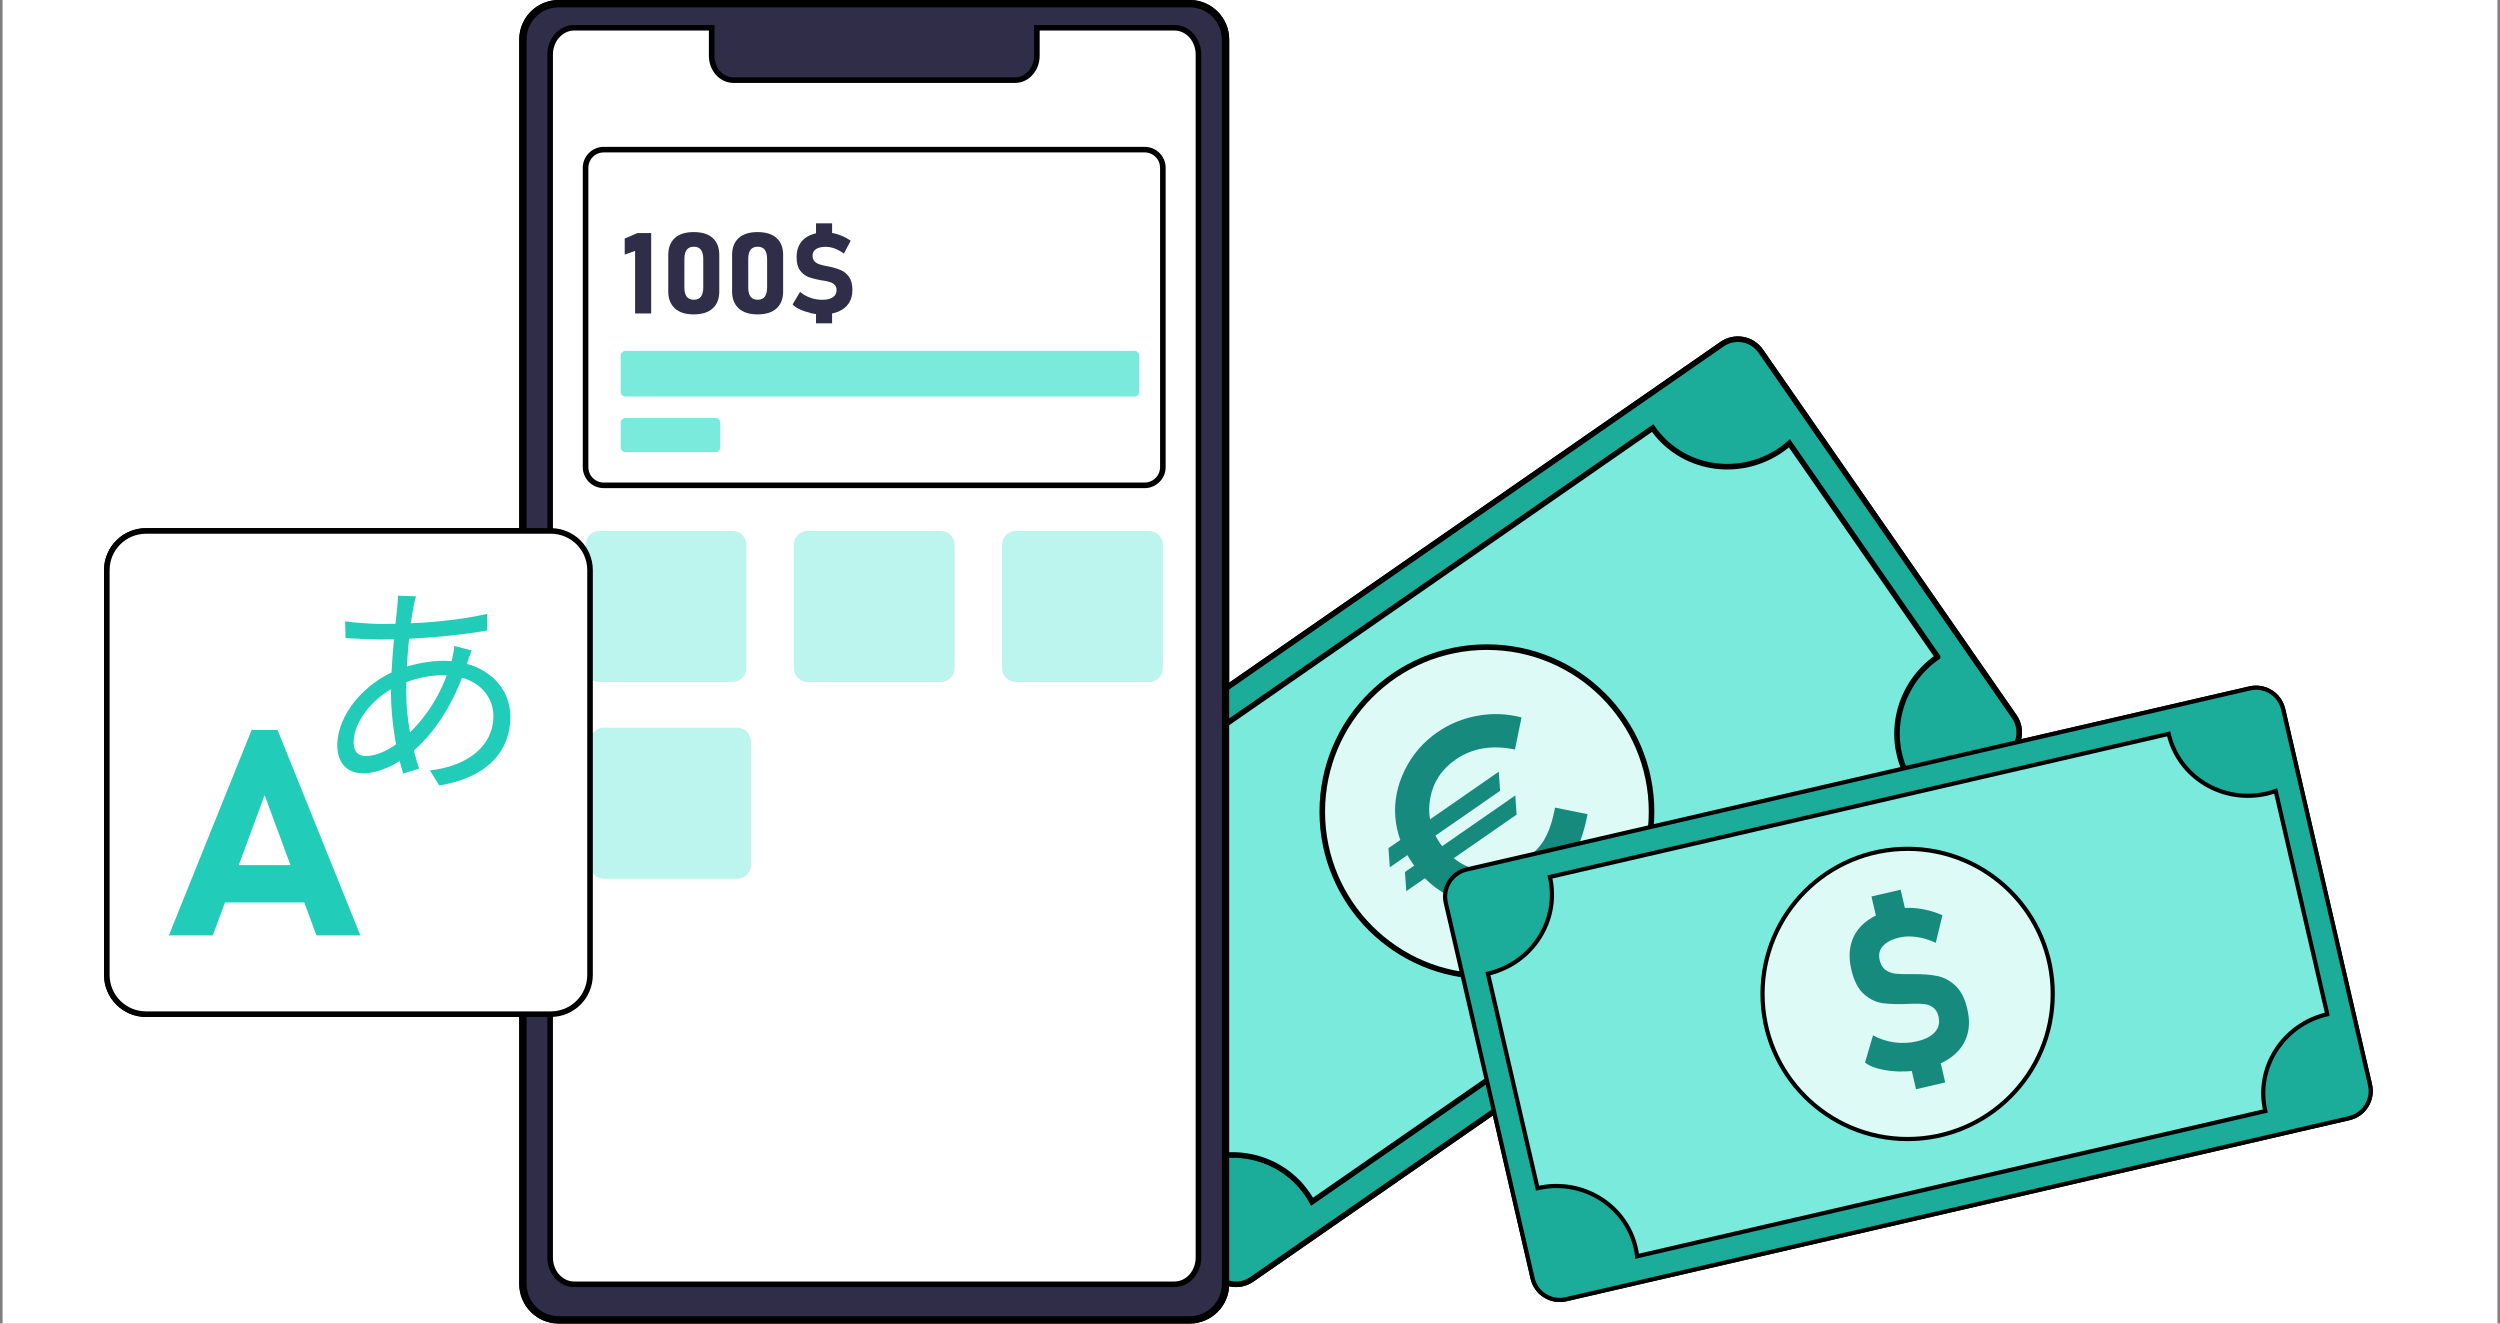 <svg width="340" height="180" viewBox="0 0 340 180" fill="none" xmlns="http://www.w3.org/2000/svg">
<rect x="0" y="0" width="340" height="180" fill="#808080" stroke="none"/>
<rect width="339.3" height="180" transform="translate(0.352)" fill="white"/>
<g clip-path="url(#clip0_1894_55446)">
<path d="M234.199 46.805L131.458 118.079C129.743 119.269 129.317 121.625 130.507 123.341L164.984 173.039C166.174 174.755 168.53 175.181 170.246 173.991L272.986 102.717C274.702 101.527 275.128 99.171 273.938 97.455L239.461 47.757C238.27 46.041 235.914 45.615 234.199 46.805Z" fill="#1BAC9A" stroke="black" stroke-width="0.759" stroke-miterlimit="10"/>
<path d="M263.514 89.332L243.363 60.288C243.006 60.6 242.634 60.896 242.239 61.169C236.491 65.156 228.662 63.834 224.76 58.216L144.259 114.062C148.161 119.681 146.658 127.479 140.91 131.465L160.272 159.377C166.02 155.391 173.849 156.712 177.751 162.331C178.002 162.688 178.23 163.06 178.435 163.44L260.166 106.743C256.263 101.124 257.766 93.326 263.514 89.339V89.332Z" fill="#79EADC" stroke="black" stroke-width="0.759" stroke-miterlimit="10"/>
<path d="M202.22 132.793C214.587 132.793 224.612 122.767 224.612 110.401C224.612 98.034 214.587 88.009 202.22 88.009C189.853 88.009 179.828 98.034 179.828 110.401C179.828 122.767 189.853 132.793 202.22 132.793Z" fill="#DDFAF6" stroke="black" stroke-width="0.759" stroke-miterlimit="10"/>
<path d="M210.062 114.137C209.439 115.177 208.574 116.081 207.473 116.848C206.182 117.744 204.808 118.26 203.342 118.404C201.877 118.549 200.502 118.306 199.212 117.676C198.68 117.417 198.179 117.091 197.708 116.719L206.258 110.789L206.076 108.184L196.136 115.079C196.053 114.965 195.969 114.858 195.886 114.745C195.635 114.38 195.415 114.016 195.225 113.644L204.01 107.554L203.828 104.95L194.481 111.434C194.322 110.515 194.329 109.566 194.504 108.587C194.906 106.385 196.053 104.623 197.959 103.302C200.214 101.738 202.902 101.282 206.03 101.935L206.926 97.569C204.937 97.053 202.94 96.977 200.943 97.341C198.938 97.706 197.116 98.45 195.476 99.589C193.547 100.925 192.067 102.649 191.042 104.745C190.017 106.848 189.591 108.974 189.766 111.146C189.849 112.193 190.077 113.226 190.442 114.236L188.832 115.352L189.014 117.957L191.406 116.294C191.619 116.658 191.839 117.015 192.082 117.372C192.165 117.493 192.249 117.6 192.332 117.721L191.072 118.594L191.254 121.199L193.783 119.445C195.605 121.282 197.769 122.429 200.267 122.877C203.6 123.469 206.812 122.694 209.91 120.546C211.588 119.384 212.887 118.07 213.813 116.605C214.739 115.139 215.438 113.181 215.909 110.728L211.482 109.832C211.14 111.669 210.662 113.112 210.032 114.16L210.062 114.137Z" fill="#168A7C"/>
<path d="M305.975 93.624L199.461 118.254C197.427 118.725 196.159 120.755 196.629 122.79L208.439 173.865C208.91 175.899 210.941 177.167 212.975 176.697L319.489 152.067C321.524 151.596 322.792 149.566 322.321 147.531L310.511 96.457C310.04 94.422 308.01 93.154 305.975 93.624Z" fill="#1BAC9A" stroke="black" stroke-width="0.569" stroke-miterlimit="10"/>
<path d="M316.509 137.932L309.493 107.575C309.098 107.712 308.703 107.833 308.286 107.932C302.272 109.321 296.296 105.684 294.937 99.807L210.792 119.261C212.151 125.138 208.377 131.03 202.363 132.419L209.106 161.592C215.12 160.202 221.095 163.839 222.454 169.716C222.538 170.096 222.606 170.468 222.652 170.848L308.081 151.098C306.722 145.221 310.495 139.329 316.509 137.939V137.932Z" fill="#79EADC" stroke="black" stroke-width="0.569" stroke-miterlimit="10"/>
<path d="M259.437 154.909C270.336 154.909 279.172 146.073 279.172 135.174C279.172 124.275 270.336 115.44 259.437 115.44C248.538 115.44 239.703 124.275 239.703 135.174C239.703 146.073 248.538 154.909 259.437 154.909Z" fill="#DDFAF6" stroke="black" stroke-width="0.569" stroke-miterlimit="10"/>
<path d="M258.564 145.733C257.494 145.718 256.522 145.604 255.633 145.383C254.745 145.163 254.084 144.875 253.644 144.51L254.73 140.805C255.626 141.298 256.598 141.617 257.63 141.762C258.663 141.906 259.696 141.86 260.721 141.617C261.829 141.359 262.642 140.942 263.158 140.357C263.667 139.772 263.834 139.081 263.644 138.284V138.269C263.515 137.707 263.272 137.297 262.923 137.031C262.573 136.765 262.163 136.606 261.685 136.553C261.214 136.5 260.629 136.484 259.923 136.515C259.901 136.515 259.878 136.515 259.855 136.515C259.832 136.515 259.809 136.515 259.787 136.515C259.756 136.515 259.726 136.515 259.688 136.515C259.65 136.515 259.62 136.522 259.589 136.53C258.169 136.591 257 136.56 256.081 136.439C255.162 136.317 254.304 135.907 253.507 135.209C252.71 134.51 252.133 133.394 251.776 131.845V131.83C251.457 130.471 251.472 129.241 251.814 128.14C252.156 127.039 252.801 126.112 253.758 125.361C254.715 124.609 255.952 124.055 257.463 123.698C258.147 123.538 258.875 123.462 259.635 123.47C260.394 123.47 261.161 123.569 261.928 123.736C262.695 123.903 263.439 124.146 264.168 124.472L263.264 128.223C262.406 127.821 261.556 127.555 260.705 127.434C259.855 127.312 259.073 127.327 258.344 127.494C257.319 127.73 256.567 128.117 256.089 128.648C255.61 129.18 255.459 129.81 255.626 130.531V130.547C255.778 131.177 256.043 131.633 256.438 131.913C256.833 132.194 257.289 132.369 257.797 132.422C258.306 132.475 258.982 132.498 259.832 132.483C259.84 132.483 259.855 132.483 259.863 132.483C259.87 132.483 259.885 132.483 259.893 132.483C259.946 132.483 259.992 132.483 260.045 132.483C260.098 132.483 260.144 132.483 260.197 132.483C261.487 132.468 262.581 132.551 263.484 132.741C264.388 132.923 265.208 133.364 265.952 134.062C266.696 134.761 267.228 135.824 267.562 137.259V137.289C267.881 138.633 267.85 139.848 267.486 140.941C267.121 142.035 266.438 142.961 265.443 143.721C264.441 144.48 263.158 145.042 261.594 145.406C260.637 145.626 259.627 145.733 258.557 145.717L258.564 145.733ZM254.517 121.921L258.488 121.002L259.255 124.305L255.284 125.224L254.517 121.921ZM259.771 144.639L263.743 143.721L264.547 147.213L260.576 148.132L259.771 144.639Z" fill="#168A7C"/>
<path d="M75.985 0.5H161.802C164.49 0.5 166.67 2.679 166.67 5.368V174.631C166.67 177.32 164.49 179.5 161.802 179.5H75.985C73.297 179.5 71.117 177.32 71.117 174.631V5.368C71.117 2.679 73.297 0.5 75.985 0.5Z" fill="#2F2D47" stroke="black"/>
<path d="M159.725 3.776H141.016V7.587C141.016 9.417 139.687 10.898 138.055 10.898H99.748C98.108 10.898 96.787 9.417 96.787 7.587V3.776H78.078C76.278 3.776 74.82 5.408 74.82 7.413V171.027C74.82 173.039 76.278 174.664 78.078 174.664H159.733C161.532 174.664 162.99 173.031 162.99 171.027V7.413C162.99 5.4 161.532 3.776 159.733 3.776H159.725Z" fill="white" stroke="black" stroke-width="0.759" stroke-miterlimit="10"/>
<path d="M155.673 20.349H82.112C80.745 20.349 79.637 21.457 79.637 22.824V63.53C79.637 64.897 80.745 66.006 82.112 66.006H155.673C157.04 66.006 158.148 64.897 158.148 63.53V22.824C158.148 21.457 157.04 20.349 155.673 20.349Z" fill="white" stroke="black" stroke-width="0.759" stroke-miterlimit="10"/>
<path d="M88.56 42.634H86.373V34.122L84.961 34.623V32.436L86.692 31.7H88.56V42.634Z" fill="#2F2D47"/>
<path d="M91.771 41.928C91.179 41.381 90.883 40.622 90.883 39.642V34.669C90.883 33.69 91.179 32.923 91.771 32.376C92.363 31.829 93.222 31.564 94.353 31.564C95.484 31.564 96.35 31.837 96.934 32.376C97.527 32.915 97.823 33.682 97.823 34.669V39.642C97.823 40.622 97.527 41.389 96.934 41.936C96.342 42.482 95.484 42.756 94.353 42.756C93.222 42.756 92.356 42.482 91.771 41.936V41.928ZM95.332 40.341C95.537 40.06 95.644 39.65 95.644 39.118V35.2C95.644 34.669 95.537 34.259 95.332 33.978C95.127 33.697 94.801 33.553 94.36 33.553C93.92 33.553 93.594 33.697 93.388 33.978C93.183 34.259 93.077 34.669 93.077 35.2V39.118C93.077 39.65 93.183 40.06 93.388 40.341C93.594 40.622 93.92 40.766 94.36 40.766C94.801 40.766 95.127 40.622 95.332 40.341Z" fill="#2F2D47"/>
<path d="M100.455 41.928C99.862 41.381 99.566 40.622 99.566 39.642V34.669C99.566 33.69 99.862 32.923 100.455 32.376C101.047 31.829 101.905 31.564 103.036 31.564C104.168 31.564 105.033 31.837 105.618 32.376C106.21 32.915 106.506 33.682 106.506 34.669V39.642C106.506 40.622 106.21 41.389 105.618 41.936C105.026 42.482 104.168 42.756 103.036 42.756C101.905 42.756 101.039 42.482 100.455 41.936V41.928ZM104.016 40.341C104.221 40.06 104.327 39.65 104.327 39.118V35.2C104.327 34.669 104.221 34.259 104.016 33.978C103.811 33.697 103.484 33.553 103.044 33.553C102.604 33.553 102.277 33.697 102.072 33.978C101.867 34.259 101.761 34.669 101.761 35.2V39.118C101.761 39.65 101.867 40.06 102.072 40.341C102.277 40.622 102.604 40.766 103.044 40.766C103.484 40.766 103.811 40.622 104.016 40.341Z" fill="#2F2D47"/>
<path d="M110.219 42.558C109.665 42.429 109.164 42.261 108.731 42.056C108.298 41.852 107.987 41.631 107.797 41.396L108.807 39.695C109.217 40.044 109.68 40.31 110.204 40.492C110.728 40.682 111.274 40.773 111.836 40.773C112.451 40.773 112.922 40.659 113.264 40.432C113.598 40.204 113.773 39.885 113.773 39.467C113.773 39.171 113.697 38.936 113.545 38.769C113.393 38.602 113.196 38.473 112.96 38.389C112.725 38.306 112.413 38.237 112.041 38.169C112.034 38.169 112.019 38.161 112.003 38.161C111.988 38.161 111.981 38.161 111.965 38.161C111.95 38.161 111.935 38.154 111.912 38.154C111.897 38.154 111.874 38.154 111.859 38.154C111.107 38.025 110.5 37.873 110.037 37.713C109.574 37.546 109.171 37.25 108.837 36.817C108.503 36.385 108.336 35.762 108.336 34.965C108.336 34.251 108.488 33.644 108.799 33.142C109.11 32.641 109.558 32.261 110.151 31.996C110.743 31.73 111.457 31.601 112.292 31.601C112.672 31.601 113.059 31.646 113.454 31.738C113.848 31.829 114.236 31.958 114.615 32.125C114.995 32.292 115.36 32.505 115.694 32.74L114.767 34.486C114.365 34.19 113.955 33.962 113.53 33.803C113.104 33.644 112.687 33.568 112.292 33.568C111.73 33.568 111.29 33.674 110.978 33.879C110.667 34.084 110.508 34.38 110.508 34.752C110.508 35.086 110.591 35.344 110.766 35.526C110.94 35.716 111.153 35.846 111.411 35.937C111.669 36.028 112.019 36.111 112.467 36.202C112.467 36.202 112.474 36.202 112.482 36.202C112.482 36.202 112.489 36.202 112.497 36.202C112.527 36.202 112.55 36.21 112.573 36.218L112.656 36.233C113.332 36.369 113.894 36.536 114.342 36.734C114.79 36.924 115.17 37.235 115.473 37.668C115.777 38.1 115.929 38.678 115.929 39.422V39.437C115.929 40.136 115.77 40.728 115.443 41.229C115.124 41.722 114.653 42.102 114.038 42.368C113.423 42.626 112.687 42.763 111.821 42.763C111.297 42.763 110.751 42.702 110.196 42.573L110.219 42.558ZM110.978 30.371H113.165V32.087H110.978V30.371ZM110.978 42.155H113.165V43.97H110.978V42.155Z" fill="#2F2D47"/>
<path d="M154.285 47.728H85.075C84.71 47.728 84.414 48.024 84.414 48.389V53.271C84.414 53.636 84.71 53.931 85.075 53.931H154.285C154.65 53.931 154.945 53.636 154.945 53.271V48.389C154.945 48.024 154.65 47.728 154.285 47.728Z" fill="#79EADC"/>
<path d="M97.292 56.841H85.075C84.71 56.841 84.414 57.137 84.414 57.502V60.835C84.414 61.2 84.71 61.495 85.075 61.495H97.292C97.657 61.495 97.952 61.2 97.952 60.835V57.502C97.952 57.137 97.657 56.841 97.292 56.841Z" fill="#79EADC"/>
<path d="M99.621 72.209H81.527C80.483 72.209 79.637 73.055 79.637 74.099V90.865C79.637 91.909 80.483 92.755 81.527 92.755H99.621C100.666 92.755 101.512 91.909 101.512 90.865V74.099C101.512 73.055 100.666 72.209 99.621 72.209Z" fill="#BCF4EE"/>
<path d="M156.258 72.209H138.164C137.12 72.209 136.273 73.055 136.273 74.099V90.865C136.273 91.909 137.12 92.755 138.164 92.755H156.258C157.302 92.755 158.149 91.909 158.149 90.865V74.099C158.149 73.055 157.302 72.209 156.258 72.209Z" fill="#BCF4EE"/>
<path d="M100.231 98.967H82.137C81.093 98.967 80.246 99.814 80.246 100.858V117.623C80.246 118.667 81.093 119.514 82.137 119.514H100.231C101.275 119.514 102.122 118.667 102.122 117.623V100.858C102.122 99.814 101.275 98.967 100.231 98.967Z" fill="#BCF4EE"/>
<path d="M127.938 72.209H109.844C108.8 72.209 107.953 73.055 107.953 74.099V90.865C107.953 91.909 108.8 92.755 109.844 92.755H127.938C128.982 92.755 129.829 91.909 129.829 90.865V74.099C129.829 73.055 128.982 72.209 127.938 72.209Z" fill="#BCF4EE"/>
<path d="M74.915 72.208H19.858C16.914 72.208 14.527 74.595 14.527 77.539V132.595C14.527 135.539 16.914 137.926 19.858 137.926H74.915C77.858 137.926 80.245 135.539 80.245 132.595V77.539C80.245 74.595 77.858 72.208 74.915 72.208Z" fill="white" stroke="black" stroke-width="0.759" stroke-miterlimit="10"/>
<path d="M56.576 81.101C56.457 81.467 56.339 82.017 56.25 82.445C55.748 85.011 55.245 89.838 55.245 94.024C55.245 97.996 56.073 101.662 56.99 104.534L54.831 105.206C53.974 102.487 53.175 98.149 53.175 94.269C53.175 90.083 53.767 85.133 54.033 82.506C54.092 81.956 54.121 81.406 54.121 81.009L56.576 81.101ZM51.815 84.859C57.019 84.859 62.165 84.431 66.245 83.484L66.275 85.745C62.017 86.508 56.191 86.967 51.785 86.967C50.514 86.967 48.207 86.844 46.995 86.783L46.936 84.492C47.971 84.675 50.543 84.859 51.815 84.859ZM64.146 88.464C63.968 88.861 63.702 89.686 63.525 90.175C61.78 95.827 58.823 100.073 55.718 102.548C53.826 104.045 51.46 105.175 49.36 105.175C47.409 105.175 45.871 103.953 45.871 101.357C45.871 97.171 49.627 92.863 54.003 91.122C55.984 90.327 58.38 89.869 60.302 89.869C65.891 89.869 69.409 93.23 69.409 97.507C69.409 101.876 66.6 105.695 59.74 106.825L58.468 104.778C63.791 104.167 67.103 101.326 67.103 97.385C67.103 94.421 64.678 91.824 60.272 91.824C57.788 91.824 55.6 92.558 54.092 93.26C50.75 94.788 48.089 98.149 48.089 100.959C48.089 102.212 48.68 102.823 49.774 102.823C51.253 102.823 53.175 101.968 55.068 100.257C57.699 97.874 60.124 94.574 61.484 89.625C61.603 89.166 61.751 88.341 61.78 87.853L64.146 88.464Z" fill="#21CDB8"/>
<path d="M34.225 99.271H37.748L49.009 127.213H43.033L35.987 108.132L28.941 127.213H22.965L34.225 99.271ZM28.371 117.661H43.861V122.734H28.371V117.661Z" fill="#21CDB8"/>
</g>
<g clip-path="url(#clip1_1894_55446)">
<path d="M234.199 46.805L131.458 118.079C129.743 119.269 129.317 121.625 130.507 123.341L164.984 173.039C166.174 174.755 168.53 175.181 170.246 173.991L272.986 102.717C274.702 101.527 275.128 99.171 273.938 97.455L239.461 47.757C238.27 46.041 235.914 45.615 234.199 46.805Z" fill="#1BAC9A" stroke="black" stroke-width="0.759" stroke-miterlimit="10"/>
<path d="M263.514 89.332L243.363 60.288C243.006 60.6 242.634 60.896 242.239 61.169C236.491 65.156 228.662 63.834 224.76 58.216L144.259 114.062C148.161 119.681 146.658 127.479 140.91 131.465L160.272 159.377C166.02 155.391 173.849 156.712 177.751 162.331C178.002 162.688 178.23 163.06 178.435 163.44L260.166 106.743C256.263 101.124 257.766 93.326 263.514 89.339V89.332Z" fill="#79EADC" stroke="black" stroke-width="0.759" stroke-miterlimit="10"/>
<path d="M202.22 132.793C214.587 132.793 224.612 122.767 224.612 110.401C224.612 98.034 214.587 88.009 202.22 88.009C189.853 88.009 179.828 98.034 179.828 110.401C179.828 122.767 189.853 132.793 202.22 132.793Z" fill="#DDFAF6" stroke="black" stroke-width="0.759" stroke-miterlimit="10"/>
<path d="M210.062 114.137C209.439 115.177 208.574 116.081 207.473 116.848C206.182 117.744 204.808 118.26 203.342 118.404C201.877 118.549 200.502 118.306 199.212 117.676C198.68 117.417 198.179 117.091 197.708 116.719L206.258 110.789L206.076 108.184L196.136 115.079C196.053 114.965 195.969 114.858 195.886 114.745C195.635 114.38 195.415 114.016 195.225 113.644L204.01 107.554L203.828 104.95L194.481 111.434C194.322 110.515 194.329 109.566 194.504 108.587C194.906 106.385 196.053 104.623 197.959 103.302C200.214 101.738 202.902 101.282 206.03 101.935L206.926 97.569C204.937 97.053 202.94 96.977 200.943 97.341C198.938 97.706 197.116 98.45 195.476 99.589C193.547 100.925 192.067 102.649 191.042 104.745C190.017 106.848 189.591 108.974 189.766 111.146C189.849 112.193 190.077 113.226 190.442 114.236L188.832 115.352L189.014 117.957L191.406 116.294C191.619 116.658 191.839 117.015 192.082 117.372C192.165 117.493 192.249 117.6 192.332 117.721L191.072 118.594L191.254 121.199L193.783 119.445C195.605 121.282 197.769 122.429 200.267 122.877C203.6 123.469 206.812 122.694 209.91 120.546C211.588 119.384 212.887 118.07 213.813 116.605C214.739 115.139 215.438 113.181 215.909 110.728L211.482 109.832C211.14 111.669 210.662 113.112 210.032 114.16L210.062 114.137Z" fill="#168A7C"/>
<path d="M305.975 93.624L199.461 118.254C197.427 118.725 196.159 120.755 196.629 122.79L208.439 173.865C208.91 175.899 210.941 177.167 212.975 176.697L319.489 152.067C321.524 151.596 322.792 149.566 322.321 147.531L310.511 96.457C310.04 94.422 308.01 93.154 305.975 93.624Z" fill="#1BAC9A" stroke="black" stroke-width="0.569" stroke-miterlimit="10"/>
<path d="M316.509 137.932L309.493 107.575C309.098 107.712 308.703 107.833 308.286 107.932C302.272 109.321 296.296 105.684 294.937 99.807L210.792 119.261C212.151 125.138 208.377 131.03 202.363 132.419L209.106 161.592C215.12 160.202 221.095 163.839 222.454 169.716C222.538 170.096 222.606 170.468 222.652 170.848L308.081 151.098C306.722 145.221 310.495 139.329 316.509 137.939V137.932Z" fill="#79EADC" stroke="black" stroke-width="0.569" stroke-miterlimit="10"/>
<path d="M259.437 154.909C270.336 154.909 279.172 146.073 279.172 135.174C279.172 124.275 270.336 115.44 259.437 115.44C248.538 115.44 239.703 124.275 239.703 135.174C239.703 146.073 248.538 154.909 259.437 154.909Z" fill="#DDFAF6" stroke="black" stroke-width="0.569" stroke-miterlimit="10"/>
<path d="M258.564 145.733C257.494 145.718 256.522 145.604 255.633 145.383C254.745 145.163 254.084 144.875 253.644 144.51L254.73 140.805C255.626 141.298 256.598 141.617 257.63 141.762C258.663 141.906 259.696 141.86 260.721 141.617C261.829 141.359 262.642 140.942 263.158 140.357C263.667 139.772 263.834 139.081 263.644 138.284V138.269C263.515 137.707 263.272 137.297 262.923 137.031C262.573 136.765 262.163 136.606 261.685 136.553C261.214 136.5 260.629 136.484 259.923 136.515C259.901 136.515 259.878 136.515 259.855 136.515C259.832 136.515 259.809 136.515 259.787 136.515C259.756 136.515 259.726 136.515 259.688 136.515C259.65 136.515 259.62 136.522 259.589 136.53C258.169 136.591 257 136.56 256.081 136.439C255.162 136.317 254.304 135.907 253.507 135.209C252.71 134.51 252.133 133.394 251.776 131.845V131.83C251.457 130.471 251.472 129.241 251.814 128.14C252.156 127.039 252.801 126.112 253.758 125.361C254.715 124.609 255.952 124.055 257.463 123.698C258.147 123.538 258.875 123.462 259.635 123.47C260.394 123.47 261.161 123.569 261.928 123.736C262.695 123.903 263.439 124.146 264.168 124.472L263.264 128.223C262.406 127.821 261.556 127.555 260.705 127.434C259.855 127.312 259.073 127.327 258.344 127.494C257.319 127.73 256.567 128.117 256.089 128.648C255.61 129.18 255.459 129.81 255.626 130.531V130.547C255.778 131.177 256.043 131.633 256.438 131.913C256.833 132.194 257.289 132.369 257.797 132.422C258.306 132.475 258.982 132.498 259.832 132.483C259.84 132.483 259.855 132.483 259.863 132.483C259.87 132.483 259.885 132.483 259.893 132.483C259.946 132.483 259.992 132.483 260.045 132.483C260.098 132.483 260.144 132.483 260.197 132.483C261.487 132.468 262.581 132.551 263.484 132.741C264.388 132.923 265.208 133.364 265.952 134.062C266.696 134.761 267.228 135.824 267.562 137.259V137.289C267.881 138.633 267.85 139.848 267.486 140.941C267.121 142.035 266.438 142.961 265.443 143.721C264.441 144.48 263.158 145.042 261.594 145.406C260.637 145.626 259.627 145.733 258.557 145.717L258.564 145.733ZM254.517 121.921L258.488 121.002L259.255 124.305L255.284 125.224L254.517 121.921ZM259.771 144.639L263.743 143.721L264.547 147.213L260.576 148.132L259.771 144.639Z" fill="#168A7C"/>
<path d="M75.985 0.5H161.802C164.49 0.5 166.67 2.679 166.67 5.368V174.631C166.67 177.32 164.49 179.5 161.802 179.5H75.985C73.297 179.5 71.117 177.32 71.117 174.631V5.368C71.117 2.679 73.297 0.5 75.985 0.5Z" fill="#2F2D47" stroke="black"/>
<path d="M159.725 3.776H141.016V7.587C141.016 9.417 139.687 10.898 138.055 10.898H99.748C98.108 10.898 96.787 9.417 96.787 7.587V3.776H78.078C76.278 3.776 74.82 5.408 74.82 7.413V171.027C74.82 173.039 76.278 174.664 78.078 174.664H159.733C161.532 174.664 162.99 173.031 162.99 171.027V7.413C162.99 5.4 161.532 3.776 159.733 3.776H159.725Z" fill="white" stroke="black" stroke-width="0.759" stroke-miterlimit="10"/>
<path d="M155.673 20.349H82.112C80.745 20.349 79.637 21.457 79.637 22.824V63.53C79.637 64.897 80.745 66.006 82.112 66.006H155.673C157.04 66.006 158.148 64.897 158.148 63.53V22.824C158.148 21.457 157.04 20.349 155.673 20.349Z" fill="white" stroke="black" stroke-width="0.759" stroke-miterlimit="10"/>
<path d="M88.56 42.634H86.373V34.122L84.961 34.623V32.436L86.692 31.7H88.56V42.634Z" fill="#2F2D47"/>
<path d="M91.771 41.928C91.179 41.381 90.883 40.622 90.883 39.642V34.669C90.883 33.69 91.179 32.923 91.771 32.376C92.363 31.829 93.222 31.564 94.353 31.564C95.484 31.564 96.35 31.837 96.934 32.376C97.527 32.915 97.823 33.682 97.823 34.669V39.642C97.823 40.622 97.527 41.389 96.934 41.936C96.342 42.482 95.484 42.756 94.353 42.756C93.222 42.756 92.356 42.482 91.771 41.936V41.928ZM95.332 40.341C95.537 40.06 95.644 39.65 95.644 39.118V35.2C95.644 34.669 95.537 34.259 95.332 33.978C95.127 33.697 94.801 33.553 94.36 33.553C93.92 33.553 93.594 33.697 93.388 33.978C93.183 34.259 93.077 34.669 93.077 35.2V39.118C93.077 39.65 93.183 40.06 93.388 40.341C93.594 40.622 93.92 40.766 94.36 40.766C94.801 40.766 95.127 40.622 95.332 40.341Z" fill="#2F2D47"/>
<path d="M100.455 41.928C99.862 41.381 99.566 40.622 99.566 39.642V34.669C99.566 33.69 99.862 32.923 100.455 32.376C101.047 31.829 101.905 31.564 103.036 31.564C104.168 31.564 105.033 31.837 105.618 32.376C106.21 32.915 106.506 33.682 106.506 34.669V39.642C106.506 40.622 106.21 41.389 105.618 41.936C105.026 42.482 104.168 42.756 103.036 42.756C101.905 42.756 101.039 42.482 100.455 41.936V41.928ZM104.016 40.341C104.221 40.06 104.327 39.65 104.327 39.118V35.2C104.327 34.669 104.221 34.259 104.016 33.978C103.811 33.697 103.484 33.553 103.044 33.553C102.604 33.553 102.277 33.697 102.072 33.978C101.867 34.259 101.761 34.669 101.761 35.2V39.118C101.761 39.65 101.867 40.06 102.072 40.341C102.277 40.622 102.604 40.766 103.044 40.766C103.484 40.766 103.811 40.622 104.016 40.341Z" fill="#2F2D47"/>
<path d="M110.219 42.558C109.665 42.429 109.164 42.261 108.731 42.056C108.298 41.852 107.987 41.631 107.797 41.396L108.807 39.695C109.217 40.044 109.68 40.31 110.204 40.492C110.728 40.682 111.274 40.773 111.836 40.773C112.451 40.773 112.922 40.659 113.264 40.432C113.598 40.204 113.773 39.885 113.773 39.467C113.773 39.171 113.697 38.936 113.545 38.769C113.393 38.602 113.196 38.473 112.96 38.389C112.725 38.306 112.413 38.237 112.041 38.169C112.034 38.169 112.019 38.161 112.003 38.161C111.988 38.161 111.981 38.161 111.965 38.161C111.95 38.161 111.935 38.154 111.912 38.154C111.897 38.154 111.874 38.154 111.859 38.154C111.107 38.025 110.5 37.873 110.037 37.713C109.574 37.546 109.171 37.25 108.837 36.817C108.503 36.385 108.336 35.762 108.336 34.965C108.336 34.251 108.488 33.644 108.799 33.142C109.11 32.641 109.558 32.261 110.151 31.996C110.743 31.73 111.457 31.601 112.292 31.601C112.672 31.601 113.059 31.646 113.454 31.738C113.848 31.829 114.236 31.958 114.615 32.125C114.995 32.292 115.36 32.505 115.694 32.74L114.767 34.486C114.365 34.19 113.955 33.962 113.53 33.803C113.104 33.644 112.687 33.568 112.292 33.568C111.73 33.568 111.29 33.674 110.978 33.879C110.667 34.084 110.508 34.38 110.508 34.752C110.508 35.086 110.591 35.344 110.766 35.526C110.94 35.716 111.153 35.846 111.411 35.937C111.669 36.028 112.019 36.111 112.467 36.202C112.467 36.202 112.474 36.202 112.482 36.202C112.482 36.202 112.489 36.202 112.497 36.202C112.527 36.202 112.55 36.21 112.573 36.218L112.656 36.233C113.332 36.369 113.894 36.536 114.342 36.734C114.79 36.924 115.17 37.235 115.473 37.668C115.777 38.1 115.929 38.678 115.929 39.422V39.437C115.929 40.136 115.77 40.728 115.443 41.229C115.124 41.722 114.653 42.102 114.038 42.368C113.423 42.626 112.687 42.763 111.821 42.763C111.297 42.763 110.751 42.702 110.196 42.573L110.219 42.558ZM110.978 30.371H113.165V32.087H110.978V30.371ZM110.978 42.155H113.165V43.97H110.978V42.155Z" fill="#2F2D47"/>
<path d="M154.285 47.728H85.075C84.71 47.728 84.414 48.024 84.414 48.389V53.271C84.414 53.636 84.71 53.931 85.075 53.931H154.285C154.65 53.931 154.945 53.636 154.945 53.271V48.389C154.945 48.024 154.65 47.728 154.285 47.728Z" fill="#79EADC"/>
<path d="M97.292 56.841H85.075C84.71 56.841 84.414 57.137 84.414 57.502V60.835C84.414 61.2 84.71 61.495 85.075 61.495H97.292C97.657 61.495 97.952 61.2 97.952 60.835V57.502C97.952 57.137 97.657 56.841 97.292 56.841Z" fill="#79EADC"/>
<path d="M99.621 72.209H81.527C80.483 72.209 79.637 73.055 79.637 74.099V90.865C79.637 91.909 80.483 92.755 81.527 92.755H99.621C100.666 92.755 101.512 91.909 101.512 90.865V74.099C101.512 73.055 100.666 72.209 99.621 72.209Z" fill="#BCF4EE"/>
<path d="M156.258 72.209H138.164C137.12 72.209 136.273 73.055 136.273 74.099V90.865C136.273 91.909 137.12 92.755 138.164 92.755H156.258C157.302 92.755 158.149 91.909 158.149 90.865V74.099C158.149 73.055 157.302 72.209 156.258 72.209Z" fill="#BCF4EE"/>
<path d="M100.231 98.967H82.137C81.093 98.967 80.246 99.814 80.246 100.858V117.623C80.246 118.667 81.093 119.514 82.137 119.514H100.231C101.275 119.514 102.122 118.667 102.122 117.623V100.858C102.122 99.814 101.275 98.967 100.231 98.967Z" fill="#BCF4EE"/>
<path d="M127.938 72.209H109.844C108.8 72.209 107.953 73.055 107.953 74.099V90.865C107.953 91.909 108.8 92.755 109.844 92.755H127.938C128.982 92.755 129.829 91.909 129.829 90.865V74.099C129.829 73.055 128.982 72.209 127.938 72.209Z" fill="#BCF4EE"/>
<path d="M74.915 72.208H19.858C16.914 72.208 14.527 74.595 14.527 77.539V132.595C14.527 135.539 16.914 137.926 19.858 137.926H74.915C77.858 137.926 80.245 135.539 80.245 132.595V77.539C80.245 74.595 77.858 72.208 74.915 72.208Z" fill="white" stroke="black" stroke-width="0.759" stroke-miterlimit="10"/>
<path d="M56.576 81.101C56.457 81.467 56.339 82.017 56.25 82.445C55.748 85.011 55.245 89.838 55.245 94.024C55.245 97.996 56.073 101.662 56.99 104.534L54.831 105.206C53.974 102.487 53.175 98.149 53.175 94.269C53.175 90.083 53.767 85.133 54.033 82.506C54.092 81.956 54.121 81.406 54.121 81.009L56.576 81.101ZM51.815 84.859C57.019 84.859 62.165 84.431 66.245 83.484L66.275 85.745C62.017 86.508 56.191 86.967 51.785 86.967C50.514 86.967 48.207 86.844 46.995 86.783L46.936 84.492C47.971 84.675 50.543 84.859 51.815 84.859ZM64.146 88.464C63.968 88.861 63.702 89.686 63.525 90.175C61.78 95.827 58.823 100.073 55.718 102.548C53.826 104.045 51.46 105.175 49.36 105.175C47.409 105.175 45.871 103.953 45.871 101.357C45.871 97.171 49.627 92.863 54.003 91.122C55.984 90.327 58.38 89.869 60.302 89.869C65.891 89.869 69.409 93.23 69.409 97.507C69.409 101.876 66.6 105.695 59.74 106.825L58.468 104.778C63.791 104.167 67.103 101.326 67.103 97.385C67.103 94.421 64.678 91.824 60.272 91.824C57.788 91.824 55.6 92.558 54.092 93.26C50.75 94.788 48.089 98.149 48.089 100.959C48.089 102.212 48.68 102.823 49.774 102.823C51.253 102.823 53.175 101.968 55.068 100.257C57.699 97.874 60.124 94.574 61.484 89.625C61.603 89.166 61.751 88.341 61.78 87.853L64.146 88.464Z" fill="#21CDB8"/>
<path d="M34.225 99.271H37.748L49.009 127.213H43.033L35.987 108.132L28.941 127.213H22.965L34.225 99.271ZM28.371 117.661H43.861V122.734H28.371V117.661Z" fill="#21CDB8"/>
</g>
<defs>
<clipPath id="clip0_1894_55446">
<rect width="316.517" height="180" fill="white" transform="translate(6.648)"/>
</clipPath>
<clipPath id="clip1_1894_55446">
<rect width="316.517" height="180" fill="white" transform="translate(6.648)"/>
</clipPath>
</defs>
</svg>
